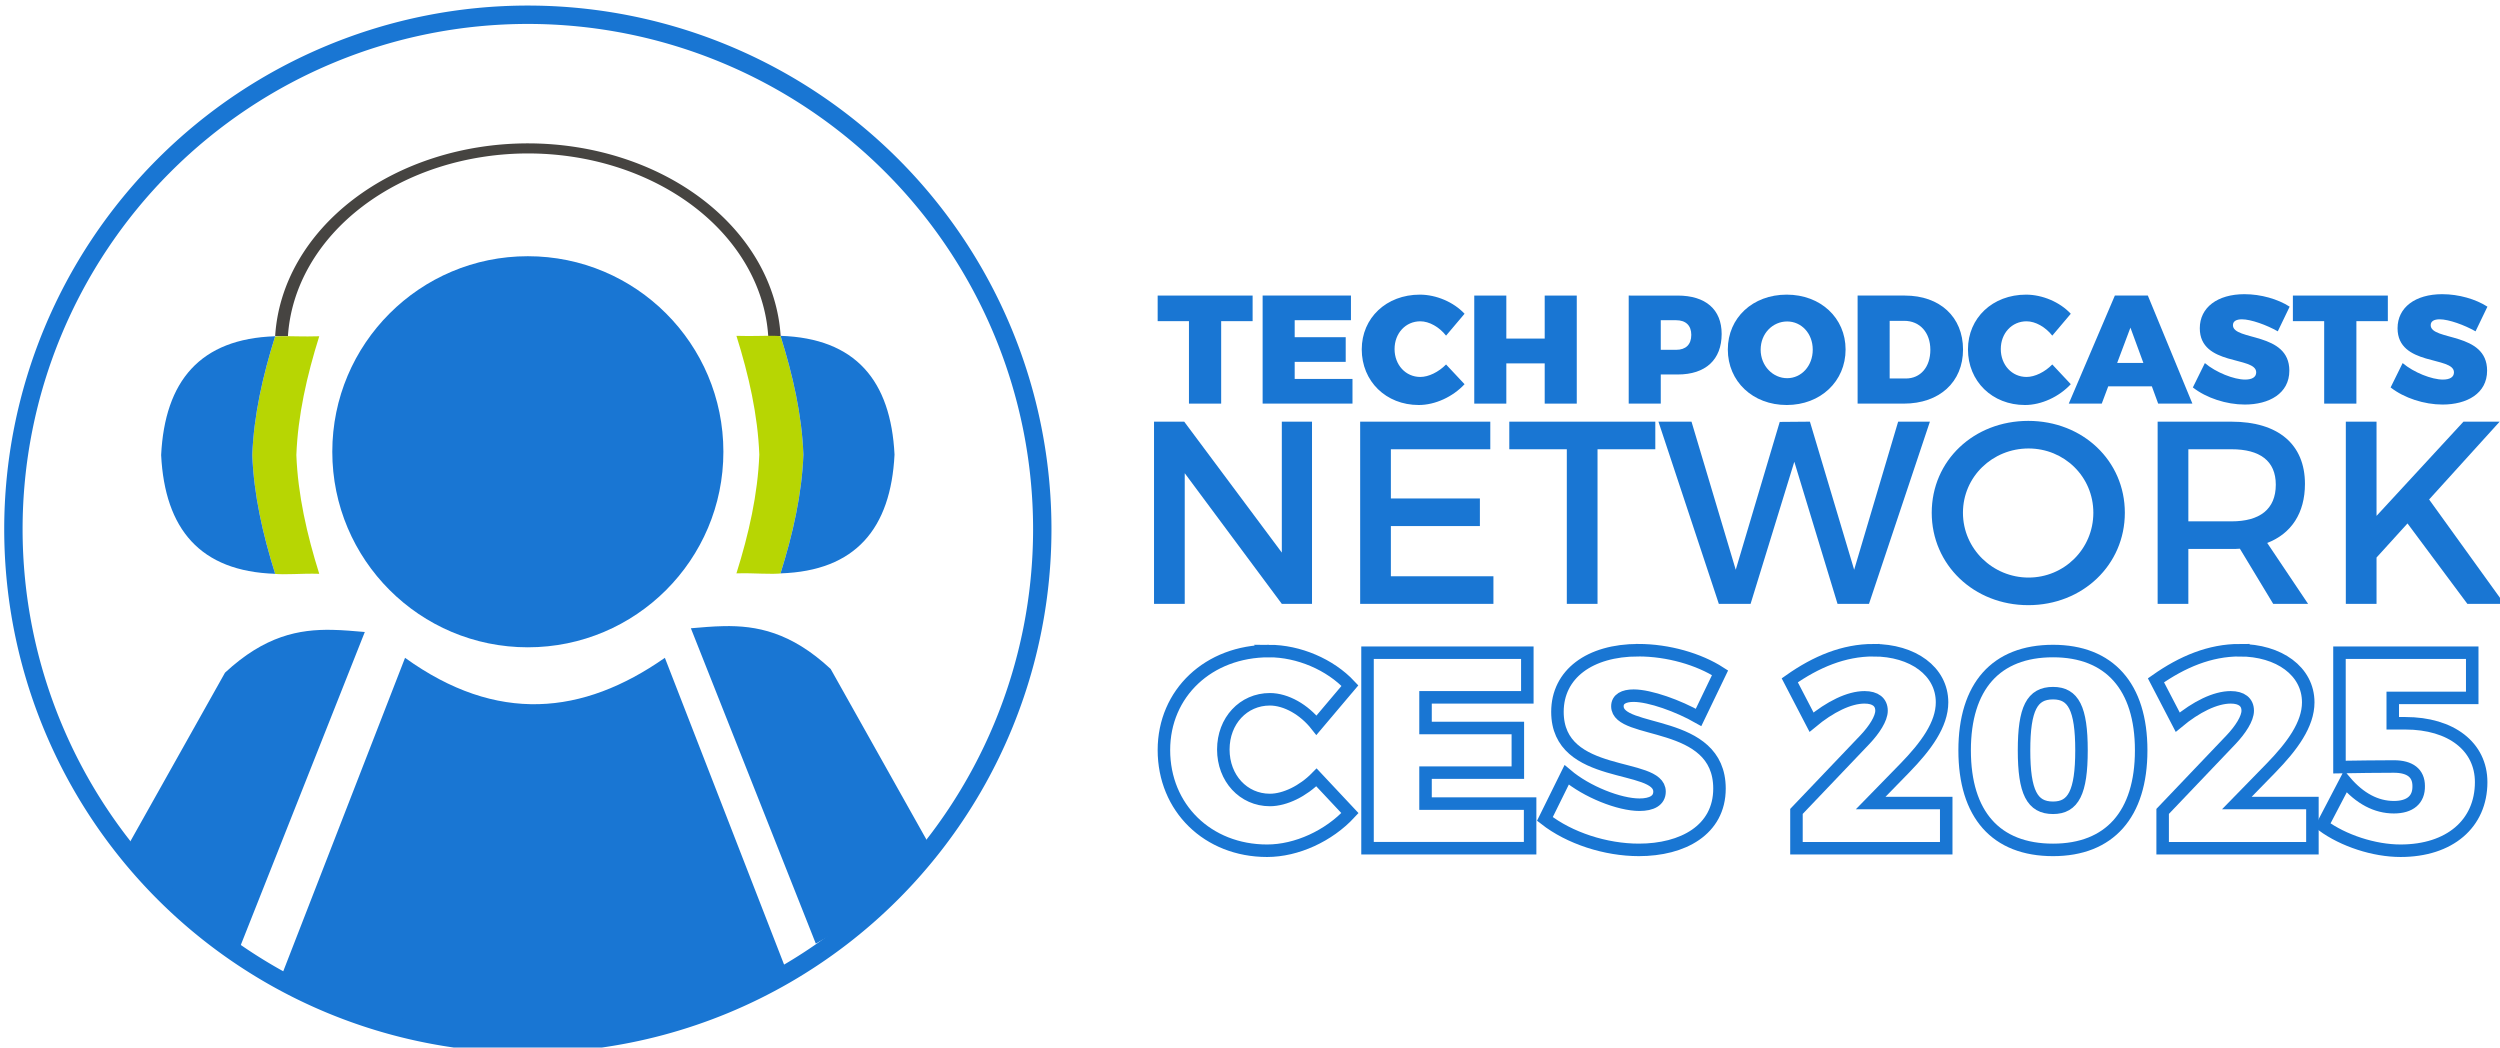 <?xml version="1.0" encoding="UTF-8" standalone="no"?>
<!-- Created with Inkscape (http://www.inkscape.org/) -->

<svg
   width="1000"
   height="419"
   viewBox="0 0 264.583 110.86"
   version="1.1"
   id="svg4713"
   inkscape:version="1.2.2 (732a01da63, 2022-12-09)"
   sodipodi:docname="logo_horizontal_standard.svg"
   xmlns:inkscape="http://www.inkscape.org/namespaces/inkscape"
   xmlns:sodipodi="http://sodipodi.sourceforge.net/DTD/sodipodi-0.dtd"
   xmlns="http://www.w3.org/2000/svg"
   xmlns:svg="http://www.w3.org/2000/svg">
  <sodipodi:namedview
     id="namedview4715"
     pagecolor="#ffffff"
     bordercolor="#000000"
     borderopacity="0.25"
     inkscape:showpageshadow="2"
     inkscape:pageopacity="0.0"
     inkscape:pagecheckerboard="0"
     inkscape:deskcolor="#d1d1d1"
     inkscape:document-units="mm"
     showgrid="false"
     inkscape:zoom="0.89263468"
     inkscape:cx="278.38936"
     inkscape:cy="561.25984"
     inkscape:window-width="3440"
     inkscape:window-height="1369"
     inkscape:window-x="1912"
     inkscape:window-y="-8"
     inkscape:window-maximized="1"
     inkscape:current-layer="g15177" />
  <defs
     id="defs4710" />
  <g
     inkscape:label="Layer 1"
     inkscape:groupmode="layer"
     id="layer1">
    <g
       id="g15183"
       transform="matrix(0.765,0,0,0.765,-3008.187,-281.044)"
       inkscape:export-filename="logo_horizontal_standard.png"
       inkscape:export-xdpi="96"
       inkscape:export-ydpi="96">
      <g
         inkscape:export-filename="D:\Users\Scott\Desktop\!!NewLive\share\69-instagram.png"
         id="g15181"
         transform="matrix(1.223,0,0,1.223,3505.626,-927.947)"
         inkscape:export-xdpi="96"
         inkscape:export-ydpi="96">
        <g
           transform="matrix(1.571,0,0,1.571,-423.951,-508.024)"
           id="g15163">
          <circle
             r="14.08"
             cy="1030.085"
             cx="529.924"
             id="circle15147"
             style="opacity:1;fill:#1976d3;fill-opacity:1;stroke:none;stroke-width:0.285;stroke-linecap:round;stroke-linejoin:round;stroke-miterlimit:4;stroke-dasharray:none;stroke-opacity:1" />
          <path
             inkscape:connector-curvature="0"
             id="path15149"
             d="m 529.935,1007.879 a 18.237,14.599 0 0 0 -18.206,13.891 h 0.92 a 17.33,13.873 0 0 1 17.286,-13.165 17.33,13.873 0 0 1 17.299,13.165 h 0.894 a 18.237,14.599 0 0 0 -18.193,-13.891 z"
             style="opacity:1;fill:#464441;fill-opacity:1;stroke:none;stroke-width:0.5;stroke-linecap:round;stroke-linejoin:round;stroke-miterlimit:4;stroke-dasharray:none;stroke-opacity:1" />
          <path
             inkscape:connector-curvature="0"
             id="path15151"
             d="m 512.217,1021.765 c -0.179,0 -0.342,0.016 -0.497,0.035 -0.89,2.84 -1.529,5.681 -1.639,8.521 0.11,2.85 0.753,5.701 1.648,8.552 -0.066,0 -0.13,-0.01 -0.196,-0.01 0.954,0.109 2.059,-0.033 3.371,0.01 -0.895,-2.851 -1.538,-5.701 -1.648,-8.552 0.11,-2.851 0.753,-5.701 1.648,-8.552 -1.19,0.038 -2.031,-0.02 -2.687,0 z"
             style="opacity:1;fill:#b7d603;fill-opacity:1;stroke:none;stroke-width:0.584;stroke-linecap:round;stroke-linejoin:round;stroke-miterlimit:4;stroke-dasharray:none;stroke-opacity:1" />
          <path
             style="opacity:1;fill:#1976d3;fill-opacity:1;stroke:none;stroke-width:0.584;stroke-linecap:round;stroke-linejoin:round;stroke-miterlimit:4;stroke-dasharray:none;stroke-opacity:1"
             d="m 511.729,1021.769 c -5.412,0.174 -7.943,3.232 -8.209,8.552 0.267,5.32 2.797,8.377 8.209,8.552 -0.895,-2.85 -1.538,-5.701 -1.648,-8.552 0.11,-2.85 0.753,-5.701 1.648,-8.552 z"
             id="path15153"
             inkscape:connector-curvature="0" />
          <path
             style="opacity:1;fill:#b7d603;fill-opacity:1;stroke:none;stroke-width:0.584;stroke-linecap:round;stroke-linejoin:round;stroke-miterlimit:4;stroke-dasharray:none;stroke-opacity:1"
             d="m 547.63,1021.734 c 0.179,0 0.342,0.016 0.497,0.035 0.89,2.84 1.529,5.681 1.639,8.521 -0.11,2.85 -0.753,5.701 -1.648,8.552 0.066,0 0.13,-0.01 0.196,-0.01 -0.954,0.109 -2.059,-0.033 -3.371,0.01 0.895,-2.85 1.538,-5.701 1.648,-8.552 -0.11,-2.851 -0.753,-5.701 -1.648,-8.552 1.19,0.038 2.031,-0.02 2.687,0 z"
             id="path15155"
             inkscape:connector-curvature="0" />
          <path
             inkscape:connector-curvature="0"
             id="path15157"
             d="m 548.118,1021.738 c 5.412,0.175 7.943,3.232 8.209,8.552 -0.267,5.32 -2.797,8.377 -8.209,8.552 0.895,-2.851 1.538,-5.701 1.648,-8.552 -0.11,-2.85 -0.753,-5.701 -1.648,-8.552 z"
             style="opacity:1;fill:#1976d3;fill-opacity:1;stroke:none;stroke-width:0.584;stroke-linecap:round;stroke-linejoin:round;stroke-miterlimit:4;stroke-dasharray:none;stroke-opacity:1" />
          <path
             inkscape:connector-curvature="0"
             id="path15159"
             d="m 544.018,1042.641 c -0.792,0.015 -1.573,0.087 -2.355,0.153 l 8.996,22.707 c 2.806,-1.617 5.613,-3.003 8.419,-6.682 l -7.35,-13.096 c -2.867,-2.664 -5.335,-3.129 -7.71,-3.083 z m -28.188,0.267 c -2.375,-0.046 -4.842,0.419 -7.71,3.083 l -7.35,13.096 c 2.806,3.679 5.613,5.065 8.419,6.682 l 8.996,-22.707 c -0.782,-0.066 -1.564,-0.139 -2.355,-0.154 z m 5.253,2.014 -8.996,23.151 c 3.702,1.587 1.737,3.175 17.548,4.763 7.984,0.012 13.143,-2.8 19.152,-4.763 l -8.996,-23.151 c -5.906,4.131 -12.091,4.768 -18.709,0 z"
             style="opacity:1;fill:#1976d3;fill-opacity:1;stroke:none;stroke-width:0.5;stroke-linecap:round;stroke-linejoin:round;stroke-miterlimit:4;stroke-dasharray:none;stroke-opacity:1"
             sodipodi:nodetypes="cccccccccccccccccc" />
          <path
             id="path15161"
             d="m 529.924,997.957 a 37.703,37.703 0 0 0 -37.703,37.703 37.703,37.703 0 0 0 37.703,37.703 37.703,37.703 0 0 0 37.703,-37.703 37.703,37.703 0 0 0 -37.703,-37.703 z m 0,1.323 a 36.38,36.38 0 0 1 36.38,36.38 36.38,36.38 0 0 1 -36.38,36.38 36.38,36.38 0 0 1 -36.38,-36.38 36.38,36.38 0 0 1 36.38,-36.38 z"
             style="opacity:1;fill:#1976d3;fill-opacity:1;stroke:none;stroke-width:0.268;stroke-linecap:round;stroke-linejoin:round;stroke-miterlimit:4;stroke-dasharray:none;stroke-opacity:1"
             inkscape:connector-curvature="0" />
        </g>
        <g
           inkscape:export-filename="C:\Users\scott\source\repos\CesContact\CesContact\Assets\Logos\ces2021.png"
           inkscape:export-ydpi="571.13269"
           inkscape:export-xdpi="571.13269"
           transform="matrix(0.813,0,0,0.813,124.179,214.298)"
           id="g15179">
          <g
             id="g15177">
            <g
               aria-label="NETWORK"
               id="text15167"
               style="font-size:36.214px;line-height:1.25;font-family:Trueno;-inkscape-font-specification:Trueno;letter-spacing:0px;word-spacing:0px;fill:#1976d3;stroke-width:0.566">
              <path
                 d="m 458.898,1123.182 v -25.35 h -4.201 v 18.216 l -13.58,-18.216 h -4.201 v 25.35 h 4.273 v -18.179 l 13.508,18.179 z"
                 id="path6136" />
              <path
                 d="m 483.705,1101.671 v -3.839 h -18.107 v 25.35 h 18.542 v -3.839 h -14.268 v -6.989 h 12.385 v -3.839 h -12.385 v -6.844 z"
                 id="path6138" />
              <path
                 d="m 506.664,1101.671 v -3.839 h -20.316 v 3.839 h 8.003 v 21.511 h 4.273 v -21.511 z"
                 id="path6140" />
              <path
                 d="m 536.396,1123.182 8.474,-25.35 h -4.418 l -6.12,20.606 -6.156,-20.606 -4.201,0.036 -6.12,20.57 -6.156,-20.606 h -4.599 l 8.402,25.35 h 4.418 l 6.084,-19.773 6.012,19.773 z"
                 id="path6142" />
              <path
                 d="m 558.559,1097.723 c -7.569,0 -13.435,5.505 -13.435,12.784 0,7.243 5.867,12.856 13.435,12.856 7.569,0 13.435,-5.613 13.435,-12.856 0,-7.243 -5.867,-12.784 -13.435,-12.784 z m 0.036,3.839 c 4.961,0 9.017,3.911 9.017,8.945 0,5.034 -4.056,9.017 -9.017,9.017 -4.961,0 -9.126,-3.984 -9.126,-9.017 0,-5.034 4.128,-8.945 9.126,-8.945 z"
                 id="path6144" />
              <path
                 d="m 592.636,1123.182 h 4.853 l -5.686,-8.474 c 3.368,-1.304 5.251,-4.165 5.251,-8.22 0,-5.505 -3.73,-8.655 -10.212,-8.655 H 576.557 v 25.35 h 4.273 v -7.641 h 6.011 c 0.398,0 0.797,0 1.159,-0.036 z m -11.806,-11.48 v -10.031 h 6.011 c 3.911,0 6.156,1.593 6.156,4.925 0,3.44 -2.245,5.106 -6.156,5.106 z"
                 id="path6146" />
              <path
                 d="m 619.652,1123.182 h 5.142 l -10.466,-14.522 9.814,-10.828 h -5.034 l -12.095,13.11 v -13.11 h -4.273 v 25.35 h 4.273 v -6.446 l 4.309,-4.744 z"
                 id="path6148" />
            </g>
            <g
               aria-label="TECH PODCASTS"
               id="text15171"
               style="font-size:21.446px;line-height:1.25;font-family:Trueno;-inkscape-font-specification:Trueno;letter-spacing:0px;word-spacing:0px;fill:#1976d3;stroke-width:0.335">
              <path
                 d="m 450.634,1083.847 v -3.56 h -13.211 v 3.56 h 4.354 v 11.474 h 4.482 v -11.474 z"
                 style="font-weight:800;-inkscape-font-specification:'Trueno Ultra-Bold'"
                 id="path6111" />
              <path
                 d="m 464.317,1083.718 v -3.431 h -12.289 v 15.034 h 12.503 v -3.432 h -8.042 v -2.381 h 7.099 v -3.431 h -7.099 v -2.359 z"
                 style="font-weight:800;-inkscape-font-specification:'Trueno Ultra-Bold'"
                 id="path6113" />
              <path
                 d="m 473.904,1080.158 c -4.654,0 -8.085,3.238 -8.085,7.614 0,4.439 3.367,7.742 7.935,7.742 2.273,0 4.74,-1.137 6.37,-2.895 l -2.574,-2.745 c -1.029,1.051 -2.423,1.737 -3.582,1.737 -2.037,0 -3.582,-1.673 -3.582,-3.882 0,-2.209 1.544,-3.86 3.582,-3.86 1.244,0 2.638,0.793 3.582,1.994 l 2.574,-3.045 c -1.523,-1.63 -3.946,-2.659 -6.219,-2.659 z"
                 style="font-weight:800;-inkscape-font-specification:'Trueno Ultra-Bold'"
                 id="path6115" />
              <path
                 d="m 495.736,1095.321 v -15.034 h -4.461 v 5.984 h -5.34 v -5.984 h -4.461 v 15.034 h 4.461 v -5.598 h 5.34 v 5.598 z"
                 style="font-weight:800;-inkscape-font-specification:'Trueno Ultra-Bold'"
                 id="path6117" />
              <path
                 d="m 502.963,1080.287 v 15.034 h 4.461 v -4.053 h 2.359 c 3.882,0 6.112,-2.059 6.112,-5.64 0,-3.41 -2.23,-5.34 -6.112,-5.34 z m 4.461,3.431 h 2.145 c 1.33,0 2.102,0.729 2.102,2.037 0,1.351 -0.772,2.08 -2.102,2.08 h -2.145 z"
                 style="font-weight:800;-inkscape-font-specification:'Trueno Ultra-Bold'"
                 id="path6119" />
              <path
                 d="m 524.946,1080.158 c -4.718,0 -8.192,3.217 -8.192,7.635 0,4.439 3.474,7.721 8.192,7.721 4.718,0 8.192,-3.303 8.192,-7.721 0,-4.396 -3.474,-7.635 -8.192,-7.635 z m 0.064,3.732 c 1.973,0 3.56,1.651 3.56,3.925 0,2.273 -1.587,3.967 -3.56,3.967 -1.973,0 -3.689,-1.694 -3.689,-3.967 0,-2.273 1.694,-3.925 3.689,-3.925 z"
                 style="font-weight:800;-inkscape-font-specification:'Trueno Ultra-Bold'"
                 id="path6121" />
              <path
                 d="m 534.811,1080.287 v 15.034 h 6.434 c 4.954,0 8.235,-3.002 8.235,-7.528 0,-4.525 -3.217,-7.506 -8.085,-7.506 z m 4.461,3.517 h 2.037 c 2.145,0 3.624,1.609 3.624,4.032 0,2.402 -1.373,3.989 -3.41,3.989 h -2.252 z"
                 style="font-weight:800;-inkscape-font-specification:'Trueno Ultra-Bold'"
                 id="path6123" />
              <path
                 d="m 558.252,1080.158 c -4.654,0 -8.085,3.238 -8.085,7.614 0,4.439 3.367,7.742 7.935,7.742 2.273,0 4.74,-1.137 6.37,-2.895 l -2.574,-2.745 c -1.029,1.051 -2.423,1.737 -3.582,1.737 -2.037,0 -3.582,-1.673 -3.582,-3.882 0,-2.209 1.544,-3.86 3.582,-3.86 1.244,0 2.638,0.793 3.582,1.994 l 2.574,-3.045 c -1.523,-1.63 -3.946,-2.659 -6.219,-2.659 z"
                 style="font-weight:800;-inkscape-font-specification:'Trueno Ultra-Bold'"
                 id="path6125" />
              <path
                 d="m 575.752,1092.919 0.879,2.402 h 4.761 l -6.198,-15.034 h -4.59 l -6.412,15.034 h 4.59 l 0.901,-2.402 z m -1.18,-3.26 h -3.646 l 1.844,-4.911 z"
                 style="font-weight:800;-inkscape-font-specification:'Trueno Ultra-Bold'"
                 id="path6127" />
              <path
                 d="m 588.641,1080.094 c -3.753,0 -6.219,1.844 -6.219,4.74 0,5.297 7.849,3.86 7.849,6.134 0,0.686 -0.6,1.008 -1.544,1.008 -1.544,0 -4.053,-0.987 -5.597,-2.295 l -1.673,3.389 c 1.887,1.48 4.675,2.381 7.227,2.381 3.367,0 6.198,-1.523 6.198,-4.718 0,-5.426 -7.849,-4.118 -7.849,-6.327 0,-0.558 0.493,-0.815 1.244,-0.815 1.265,0 3.453,0.793 4.997,1.673 l 1.651,-3.431 c -1.63,-1.051 -3.989,-1.737 -6.284,-1.737 z"
                 style="font-weight:800;-inkscape-font-specification:'Trueno Ultra-Bold'"
                 id="path6129" />
              <path
                 d="m 608.586,1083.847 v -3.56 h -13.211 v 3.56 h 4.354 v 11.474 h 4.482 v -11.474 z"
                 style="font-weight:800;-inkscape-font-specification:'Trueno Ultra-Bold'"
                 id="path6131" />
              <path
                 d="m 616.157,1080.094 c -3.753,0 -6.219,1.844 -6.219,4.74 0,5.297 7.849,3.86 7.849,6.134 0,0.686 -0.6,1.008 -1.544,1.008 -1.544,0 -4.053,-0.987 -5.597,-2.295 l -1.673,3.389 c 1.887,1.48 4.675,2.381 7.227,2.381 3.367,0 6.198,-1.523 6.198,-4.718 0,-5.426 -7.849,-4.118 -7.849,-6.327 0,-0.558 0.493,-0.815 1.244,-0.815 1.265,0 3.453,0.793 4.997,1.673 l 1.651,-3.431 c -1.63,-1.051 -3.989,-1.737 -6.284,-1.737 z"
                 style="font-weight:800;-inkscape-font-specification:'Trueno Ultra-Bold'"
                 id="path6133" />
            </g>
            <g
               aria-label="CES 2025"
               id="text40-5-97-7"
               style="font-size:38.805px;line-height:1.25;font-family:Trueno;-inkscape-font-specification:Trueno;letter-spacing:0px;word-spacing:0px;fill:none;stroke:#1976d3;stroke-width:1.74">
              <path
                 d="m 452.923,1129.747 c -8.421,0 -14.63,5.86 -14.63,13.776 0,8.033 6.092,14.009 14.358,14.009 4.113,0 8.576,-2.057 11.525,-5.239 l -4.657,-4.967 c -1.863,1.901 -4.385,3.143 -6.48,3.143 -3.686,0 -6.48,-3.027 -6.48,-7.024 0,-3.997 2.794,-6.985 6.48,-6.985 2.251,0 4.773,1.436 6.48,3.609 l 4.657,-5.51 c -2.755,-2.949 -7.14,-4.812 -11.253,-4.812 z"
                 style="font-weight:800;-inkscape-font-specification:'Trueno Ultra-Bold'"
                 id="path6151" />
              <path
                 d="m 488.857,1136.188 v -6.209 h -22.235 v 27.202 h 22.623 v -6.209 h -14.552 v -4.307 h 12.844 v -6.209 h -12.844 v -4.269 z"
                 style="font-weight:800;-inkscape-font-specification:'Trueno Ultra-Bold'"
                 id="path6153" />
              <path
                 d="m 504.301,1129.63 c -6.791,0 -11.253,3.337 -11.253,8.576 0,9.585 14.203,6.985 14.203,11.098 0,1.242 -1.087,1.824 -2.794,1.824 -2.794,0 -7.334,-1.785 -10.128,-4.152 l -3.027,6.131 c 3.415,2.678 8.46,4.307 13.077,4.307 6.092,0 11.215,-2.755 11.215,-8.537 0,-9.818 -14.203,-7.451 -14.203,-11.447 0,-1.009 0.893,-1.475 2.251,-1.475 2.289,0 6.248,1.436 9.042,3.027 l 2.988,-6.209 c -2.949,-1.901 -7.218,-3.143 -11.37,-3.143 z"
                 style="font-weight:800;-inkscape-font-specification:'Trueno Ultra-Bold'"
                 id="path6155" />
              <path
                 d="m 537.014,1129.63 c -4.113,0 -7.955,1.591 -11.642,4.191 l 3.027,5.821 c 2.561,-2.134 5.239,-3.454 7.373,-3.454 1.513,0 2.367,0.66 2.367,1.863 0,1.087 -1.009,2.639 -2.289,3.997 l -9.546,10.012 v 5.122 h 20.838 v -6.286 h -10.516 l 4.734,-4.851 c 2.988,-3.066 5.2,-6.092 5.2,-9.158 0,-4.346 -4.075,-7.256 -9.546,-7.256 z"
                 style="font-weight:800;-inkscape-font-specification:'Trueno Ultra-Bold'"
                 id="path6157" />
              <path
                 d="m 562.004,1129.747 c -7.955,0 -12.301,4.928 -12.301,13.815 0,8.925 4.346,13.853 12.301,13.853 7.839,0 12.262,-4.928 12.262,-13.853 0,-8.886 -4.424,-13.815 -12.262,-13.815 z m 0,5.86 c 2.833,0 3.958,2.134 3.958,7.955 0,5.821 -1.125,7.994 -3.958,7.994 -2.91,0 -4.036,-2.173 -4.036,-7.994 0,-5.821 1.125,-7.955 4.036,-7.955 z"
                 style="font-weight:800;-inkscape-font-specification:'Trueno Ultra-Bold'"
                 id="path6159" />
              <path
                 d="m 587.965,1129.63 c -4.113,0 -7.955,1.591 -11.642,4.191 l 3.027,5.821 c 2.561,-2.134 5.239,-3.454 7.373,-3.454 1.513,0 2.367,0.66 2.367,1.863 0,1.087 -1.009,2.639 -2.29,3.997 l -9.546,10.012 v 5.122 h 20.838 v -6.286 h -10.516 l 4.734,-4.851 c 2.988,-3.066 5.2,-6.092 5.2,-9.158 0,-4.346 -4.075,-7.256 -9.546,-7.256 z"
                 style="font-weight:800;-inkscape-font-specification:'Trueno Ultra-Bold'"
                 id="path6161" />
              <path
                 d="m 620.328,1136.266 v -6.287 h -18.471 v 15.91 c 1.63,-0.039 6.286,-0.078 7.567,-0.078 2.251,0 3.454,0.931 3.454,2.716 0.039,1.901 -1.203,2.949 -3.454,2.949 -2.445,0 -4.734,-1.203 -6.752,-3.57 L 599.49,1154 c 2.91,2.134 7.179,3.531 10.865,3.531 6.83,0 11.215,-3.764 11.215,-9.546 0,-4.928 -4.152,-8.188 -10.555,-8.188 h -1.746 v -3.531 z"
                 style="font-weight:800;-inkscape-font-specification:'Trueno Ultra-Bold'"
                 id="path6163" />
            </g>
          </g>
        </g>
      </g>
    </g>
  </g>
</svg>
